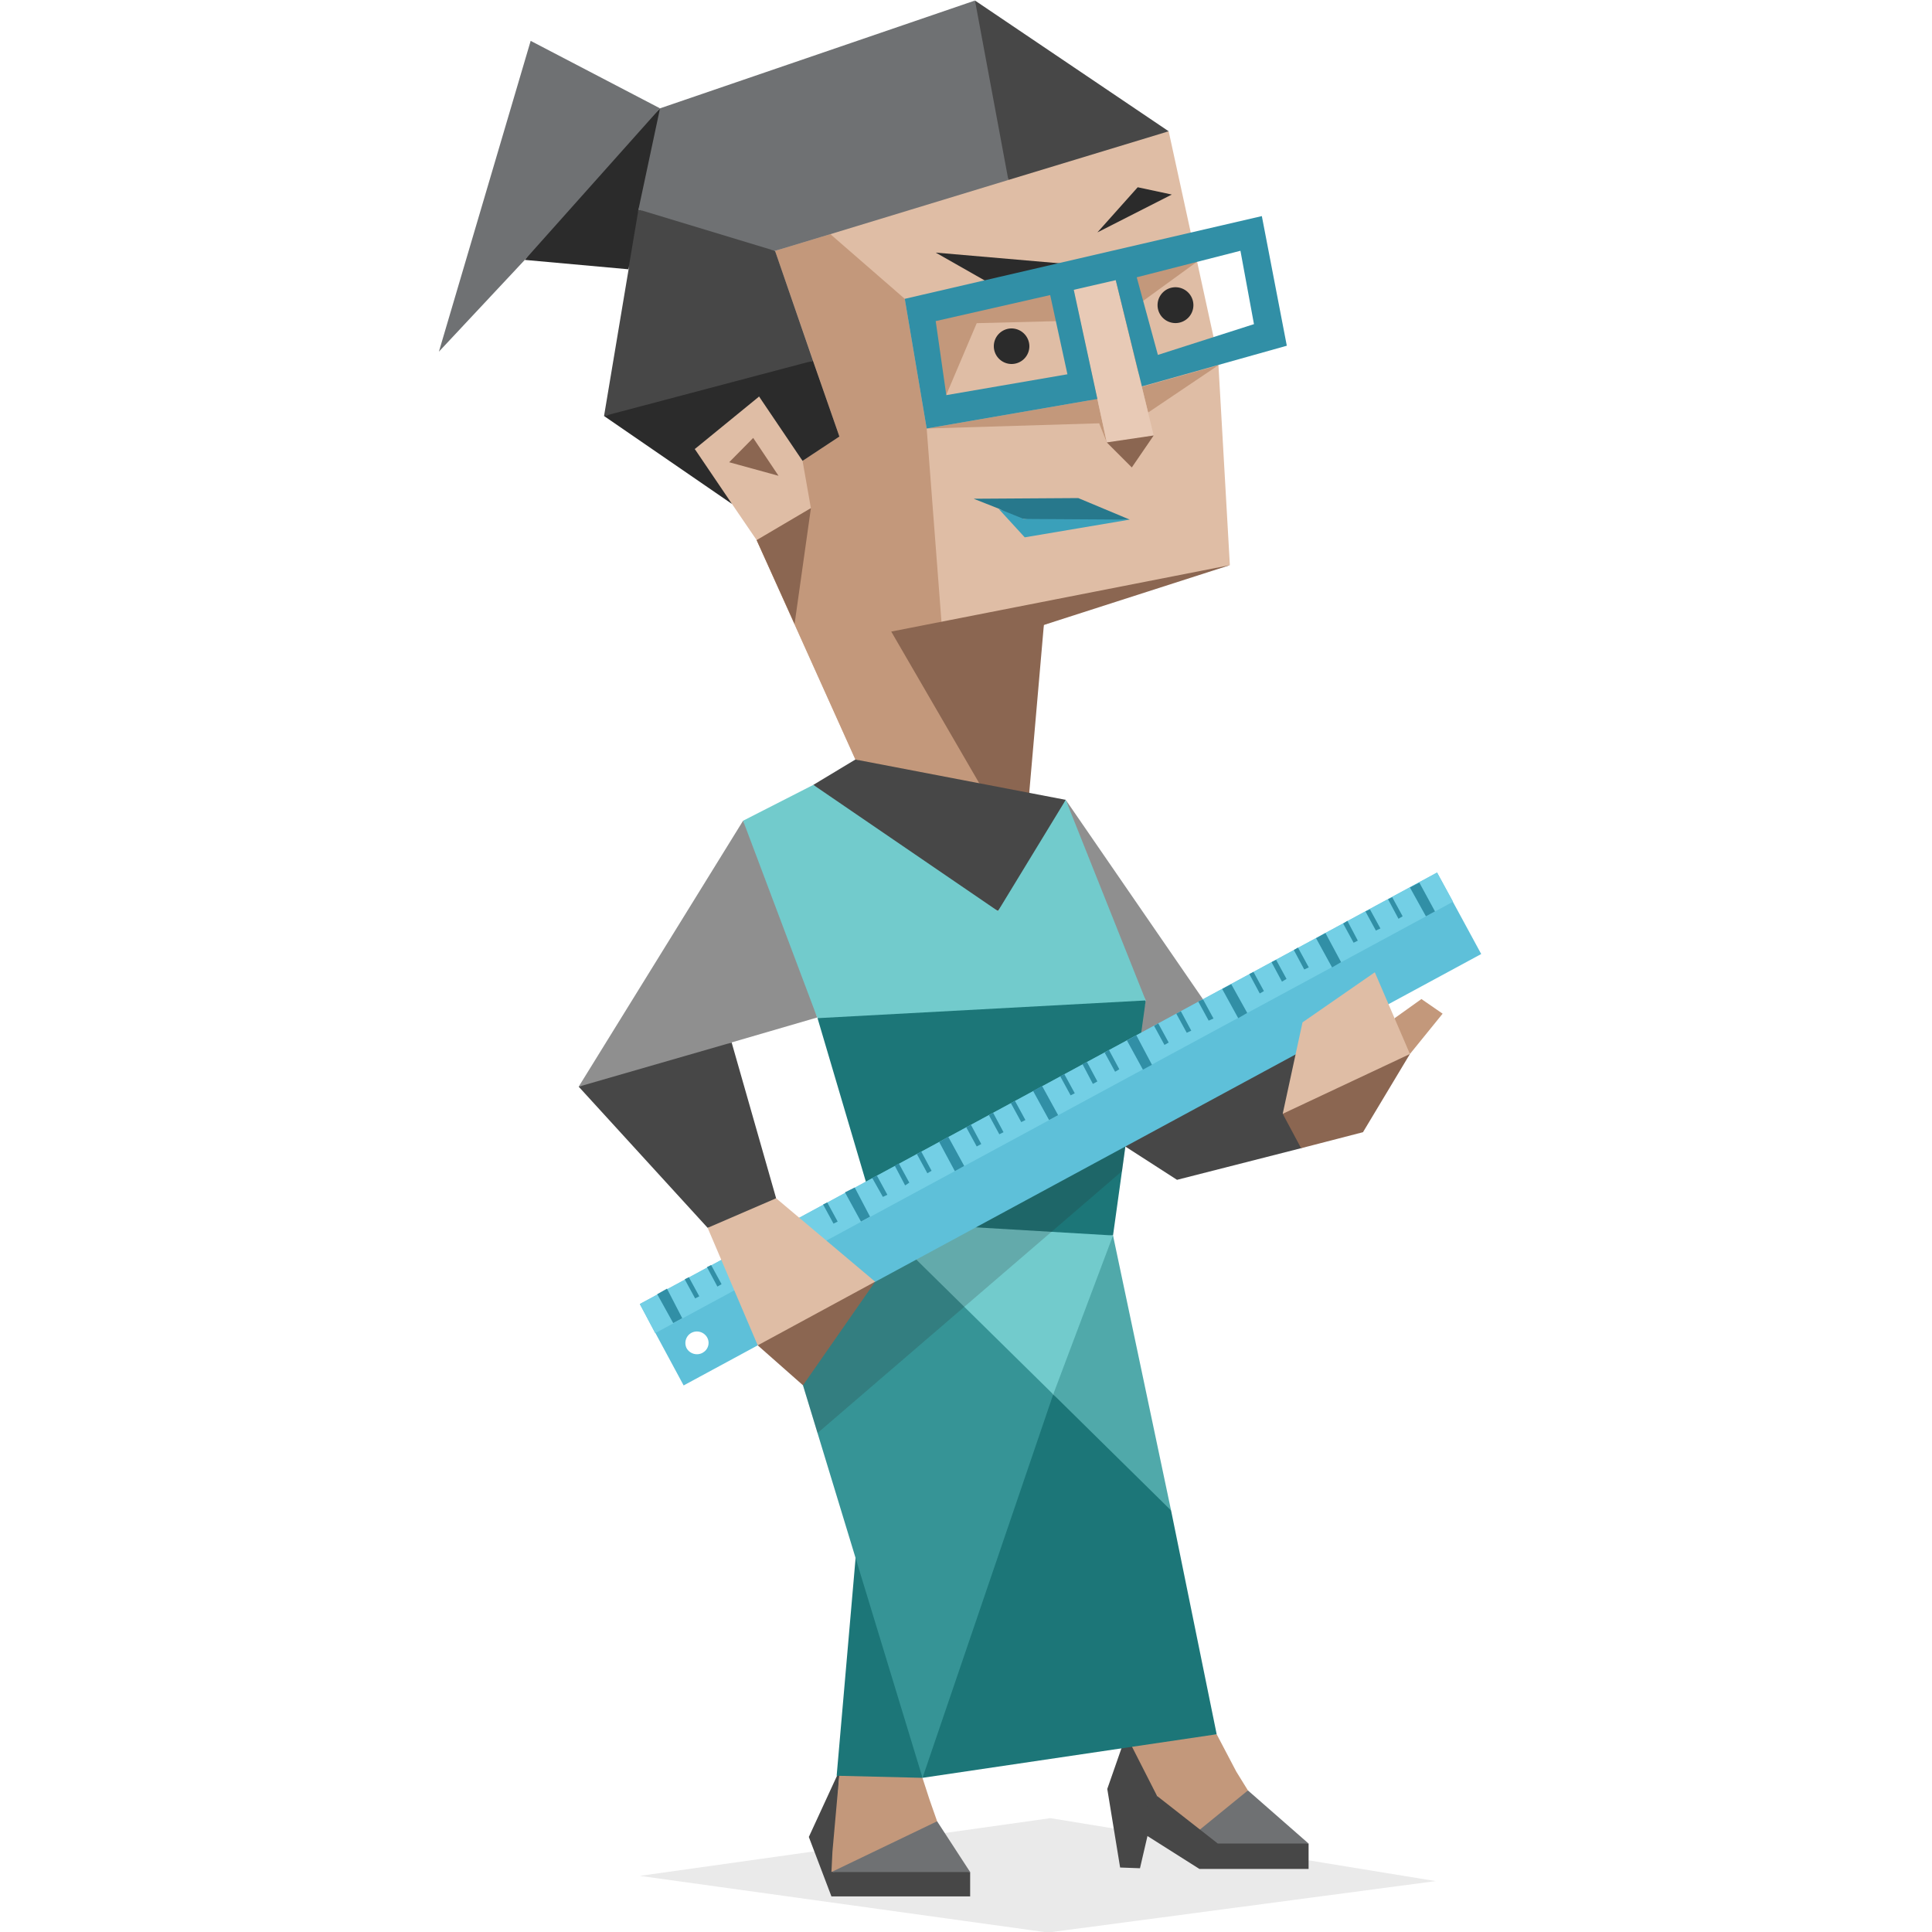 <svg xmlns:xlink="http://www.w3.org/1999/xlink" xmlns="http://www.w3.org/2000/svg" id="illustration" viewBox="0 0 400 400" width="400"  height="400" ><defs><style>.cls-1{fill:#8f8f8f;}.cls-2{fill:#474747;}.cls-16,.cls-3,.cls-9{fill:#2b2b2b;}.cls-3{opacity:0.1;}.cls-4{fill:#c3987b;}.cls-5{fill:#6f7173;}.cls-6{fill:#1c7678;}.cls-7{fill:#dfbda5;}.cls-8{fill:#8b6651;}.cls-10{fill:#e8cab6;}.cls-11{fill:#27788c;}.cls-12{fill:#3aa0ba;}.cls-13{fill:#72cbcc;}.cls-14{fill:#369496;}.cls-15{fill:#50a9aa;}.cls-16{fill-opacity:0.2;}.cls-17{fill:#5ec0d9;}.cls-18{fill:#73cfe5;}.cls-19{fill:#318fa6;}</style></defs><title>Executive (ESTJ) personality</title><polygon class="cls-1" points="220.65 165.6 249.08 206.91 233.32 237.36 233.32 224.41 237.21 207.13 230.44 195.18 220.65 165.6"/><polygon class="cls-2" points="270.97 216.34 281.19 232.83 269.38 237.72 243.69 244.27 232.96 237.36 231.74 228.29 235.48 219.37 270.97 216.34"/><polygon class="cls-3" points="132.47 388.38 217.48 376.43 297.24 389.46 216.98 400.11 132.47 388.38"/><polygon class="cls-2" points="173.86 366.43 167.46 380.32 172.14 392.63 173.86 366.43"/><polygon class="cls-4" points="192.43 372.54 189.7 364.12 173.86 366.43 172.35 383.34 172.14 387.59 189.99 383.34 194.02 377.08 192.43 372.54"/><polygon class="cls-5" points="172.14 387.59 194.02 377.08 200.86 387.59 190.13 389.68 172.14 387.59"/><polygon class="cls-2" points="172.14 387.59 172.14 392.63 200.86 392.63 200.86 387.59 172.14 387.59"/><polygon class="cls-6" points="178.61 305.67 173.22 367.65 191 368.08 194.02 301.86 178.61 305.67"/><polygon class="cls-2" points="236.02 386.8 231.91 386.65 229.25 370.38 233.14 359.23 241.56 365.78 239.4 372.26 236.02 386.8"/><polygon class="cls-4" points="255.96 366.79 251.9 359.06 233.14 359.23 242.56 377.73 244.87 380.68 255.31 377.58 258.37 370.69 255.96 366.79"/><polygon class="cls-5" points="244.87 381.69 258.37 370.69 270.93 381.69 257.11 383.77 244.87 381.69"/><polygon class="cls-2" points="239.54 371.82 237.24 374.27 236.95 379.74 248.32 386.94 270.93 386.94 270.93 381.69 252.14 381.69 239.54 371.82"/><polygon class="cls-7" points="241.96 27.18 199.06 37.83 160.47 51.94 163.64 69.65 173.79 90.38 169.33 90.16 166.16 95.42 161.19 86.13 157.16 82.1 150.76 85.19 143.85 92.97 145.86 97.72 151.55 104.34 156.66 111.83 177.1 157.25 213.09 164.16 212.81 143.28 216.12 129.39 231.59 123.7 254.63 117.01 252.18 74.04 241.96 27.18"/><polygon class="cls-4" points="195.89 81.81 202.22 66.91 219.14 66.48 229.15 91.6 221.66 57.34 204.17 58.35 193.73 66.48 189.41 74.04 195.89 81.81"/><polygon class="cls-4" points="247.86 54.17 236.56 62.38 235.84 77.49 225.47 54.03 247.86 54.17"/><polygon class="cls-4" points="191.86 88.72 227.63 87.64 227.2 82.6 191.86 88.72"/><polygon class="cls-4" points="252.25 75.62 237.71 85.41 236.41 80.08 252.25 75.62"/><polygon class="cls-4" points="171.92 48.48 187.32 61.87 191.86 88.72 194.95 129.1 213.09 164.16 196.47 162.65 177.1 157.25 156.66 111.83 167.89 105.21 166.16 95.42 173.79 90.38 160.47 51.94 171.92 48.48"/><polygon class="cls-8" points="156.66 111.83 167.89 105.21 164.51 129.18 156.66 111.83"/><polygon class="cls-8" points="254.63 117.01 184.52 130.76 202.73 162.14 207.05 164.88 213.09 164.16 216.12 129.39 254.63 117.01"/><polygon class="cls-9" points="193.73 52.3 205.25 58.85 221.16 54.67 193.73 52.3"/><polygon class="cls-9" points="227.2 48.12 235.55 38.77 242.61 40.28 227.2 48.12"/><polygon class="cls-10" points="221.16 54.67 229.15 91.6 238.86 90.16 229.87 53.38 221.16 54.67"/><polygon class="cls-8" points="229.15 91.6 234.33 96.78 238.86 90.16 229.15 91.6"/><polygon class="cls-11" points="201.58 103.26 223.24 103.12 233.9 107.58 220.22 108.23 211.94 107.44 209.71 107.08 207.05 105.42 201.58 103.26"/><polygon class="cls-12" points="206.76 105.35 212.16 111.25 233.9 107.58 211.94 107.44 206.76 105.35"/><polygon class="cls-8" points="150.97 95.7 155.94 90.67 161.19 98.51 150.97 95.7"/><polygon class="cls-2" points="241.96 27.18 201.86 0.11 203.16 20.48 208.77 37.26 241.96 27.18"/><polygon class="cls-5" points="201.86 0.11 136.65 22.43 131.9 33.8 132.19 43.37 146.01 49.06 160.47 51.94 171.92 48.48 208.77 37.26 201.86 0.11"/><polygon class="cls-2" points="132.19 43.37 129.45 50.28 130.17 55.61 125.06 86.13 147.66 82.53 168.32 74.69 160.47 51.94 132.19 43.37"/><polygon class="cls-9" points="125.06 86.13 168.32 74.69 173.79 90.38 166.16 95.42 157.16 82.1 143.85 92.97 151.55 104.34 125.06 86.13"/><polygon class="cls-9" points="130.1 55.75 108.65 53.81 119.44 39.63 136.65 22.43 132.19 43.37 130.1 55.75"/><polygon class="cls-5" points="136.65 22.43 109.87 8.46 90.87 72.81 108.65 53.81 136.65 22.43"/><polygon class="cls-2" points="177.1 157.25 220.65 165.6 216.19 176.25 206.62 188.63 183 176.9 168.39 162.5 177.1 157.25"/><polygon class="cls-13" points="168.39 162.5 153.85 169.92 159.68 190.22 169.26 210.8 177.53 214.11 206.97 217.14 237.21 207.13 220.65 165.6 206.62 188.63 168.39 162.5"/><polygon class="cls-6" points="169.26 210.8 237.21 207.13 230.44 255.79 208.34 257.01 181.71 252.91 169.26 210.8"/><polygon class="cls-13" points="181.71 252.91 204.31 279.9 218.06 288.69 229.79 277.74 230.44 255.79 181.71 252.91"/><polygon class="cls-14" points="181.71 252.91 218.06 288.69 222.02 329.71 191 368.08 164.87 282.28 181.71 252.91"/><polygon class="cls-15" points="230.44 255.79 242.46 312.73 232.38 306.61 218.06 288.69 230.44 255.79"/><polygon class="cls-6" points="218.06 288.69 242.46 312.73 251.9 359.06 191 368.08 218.06 288.69"/><polygon class="cls-16" points="166.25 286.81 169.26 296.7 232.31 242.47 232.96 237.36 175.23 264.43 166.25 286.81"/><polygon class="cls-1" points="153.85 169.92 119.81 224.98 138.31 221.81 151.41 215.84 169.19 210.66 153.85 169.92"/><polygon class="cls-2" points="151.48 215.84 160.69 248.09 154 253.63 146.51 254.21 119.81 224.98 151.48 215.84"/><path class="cls-17" d="M132.47,270l9.07,16.84,165.13-89.32-9.14-16.85Zm13,10.08h0a2.46,2.46,0,0,1-3.31-.94,2.4,2.4,0,0,1,.94-3.16,2.44,2.44,0,0,1,3.31.93A2.3,2.3,0,0,1,145.5,280.05Z"/><polygon class="cls-18" points="300.84 186.69 135.64 276.02 132.47 269.97 297.53 180.64 300.84 186.69"/><polygon class="cls-19" points="141.25 272.92 139.38 273.93 136.07 267.95 138.09 266.8 141.25 272.92"/><polygon class="cls-19" points="144.78 268.39 143.92 268.82 141.76 264.86 142.62 264.43 144.78 268.39"/><polygon class="cls-19" points="149.39 265.87 148.53 266.37 146.37 262.34 147.23 261.91 149.39 265.87"/><polygon class="cls-19" points="154 263.35 153.13 263.92 150.97 259.89 151.84 259.39 154 263.35"/><polygon class="cls-19" points="160.69 262.41 158.82 263.49 155.51 257.45 157.52 256.37 160.69 262.41"/><polygon class="cls-19" points="164.29 257.88 163.35 258.38 161.19 254.42 162.06 253.85 164.29 257.88"/><polygon class="cls-19" points="173.43 252.91 172.57 253.34 170.41 249.38 171.27 248.95 173.43 252.91"/><polygon class="cls-19" points="180.13 251.9 178.25 252.91 174.94 246.86 176.96 245.86 180.13 251.9"/><polygon class="cls-19" points="183.72 247.37 182.79 247.8 180.56 243.84 181.56 243.41 183.72 247.37"/><polygon class="cls-19" points="188.26 244.85 187.4 245.43 185.24 241.32 186.1 240.89 188.26 244.85"/><polygon class="cls-19" points="192.87 242.4 192 242.91 189.84 238.95 190.71 238.37 192.87 242.4"/><polygon class="cls-19" points="199.63 241.4 197.69 242.47 194.45 236.43 196.32 235.35 199.63 241.4"/><polygon class="cls-19" points="203.16 236.86 202.22 237.36 200.06 233.41 201 232.83 203.16 236.86"/><polygon class="cls-19" points="207.77 234.41 206.9 234.84 204.74 230.88 205.61 230.38 207.77 234.41"/><polygon class="cls-19" points="212.3 231.89 211.44 232.32 209.28 228.37 210.14 227.93 212.3 231.89"/><polygon class="cls-19" points="219.07 230.88 217.2 231.89 213.88 225.85 215.76 224.84 219.07 230.88"/><polygon class="cls-19" points="222.52 226.35 221.66 226.78 219.5 222.82 220.36 222.39 222.52 226.35"/><polygon class="cls-19" points="227.2 223.9 226.27 224.41 224.11 220.3 225.04 219.87 227.2 223.9"/><polygon class="cls-19" points="231.74 221.38 230.87 221.89 228.71 217.93 229.58 217.35 231.74 221.38"/><polygon class="cls-19" points="238.5 220.45 236.63 221.46 233.32 215.41 235.26 214.33 238.5 220.45"/><polygon class="cls-19" points="241.96 215.84 241.09 216.34 238.94 212.39 239.8 211.88 241.96 215.84"/><polygon class="cls-19" points="246.64 213.39 245.7 213.82 243.54 209.87 244.48 209.36 246.64 213.39"/><polygon class="cls-19" points="251.24 210.87 250.24 211.31 248.08 207.35 249.08 206.91 251.24 210.87"/><polygon class="cls-19" points="258.23 209.72 256.36 210.8 253.04 204.76 254.91 203.75 258.23 209.72"/><polygon class="cls-19" points="261.68 205.19 260.82 205.69 258.66 201.66 259.52 201.23 261.68 205.19"/><polygon class="cls-19" points="266.36 202.67 265.42 203.24 263.26 199.21 264.2 198.71 266.36 202.67"/><polygon class="cls-19" points="270.97 200.29 270.03 200.72 267.87 196.69 268.73 196.19 270.97 200.29"/><polygon class="cls-19" points="277.66 199.21 275.79 200.29 272.48 194.25 274.42 193.17 277.66 199.21"/><polygon class="cls-19" points="281.12 194.75 280.25 195.18 278.09 191.22 278.96 190.65 281.12 194.75"/><polygon class="cls-19" points="285.8 192.23 284.86 192.66 282.7 188.7 283.63 188.27 285.8 192.23"/><polygon class="cls-19" points="290.4 189.71 289.54 190.22 287.38 186.18 288.24 185.75 290.4 189.71"/><polygon class="cls-19" points="297.1 188.7 295.22 189.71 291.91 183.74 293.86 182.73 297.1 188.7"/><polygon class="cls-4" points="291.91 218.22 298.68 209.87 294.29 206.84 288.75 210.8 288.82 215.05 291.91 218.22"/><polygon class="cls-7" points="146.51 254.21 156.88 278.54 165.8 276.02 181.19 265.36 160.69 248.09 146.51 254.21"/><polygon class="cls-8" points="181.19 265.36 156.88 278.54 166.25 286.81 181.19 265.36"/><polygon class="cls-8" points="291.91 218.22 282.19 234.41 269.38 237.72 265.57 230.6 274.64 218.72 291.91 218.22"/><polygon class="cls-7" points="284.64 201.3 269.67 211.67 265.57 230.6 291.91 218.22 284.64 201.3"/><path class="cls-9" d="M247.08,63.14a3.71,3.71,0,1,1-3.74-3.67A3.71,3.71,0,0,1,247.08,63.14Z"/><path class="cls-9" d="M213.12,71.66A3.68,3.68,0,1,1,209.44,68,3.71,3.71,0,0,1,213.12,71.66Z"/><path class="cls-19" d="M261.25,44.74,187.32,61.87l4.54,26.85L227.2,82.6,222.31,60l8.7-2,5.41,22,30-8.42ZM193.73,66.48l23.7-5.39L221,77.49l-25.08,4.32Zm46,7-4.38-16.07,21.47-5.49,2.8,15.19Z"/></svg>